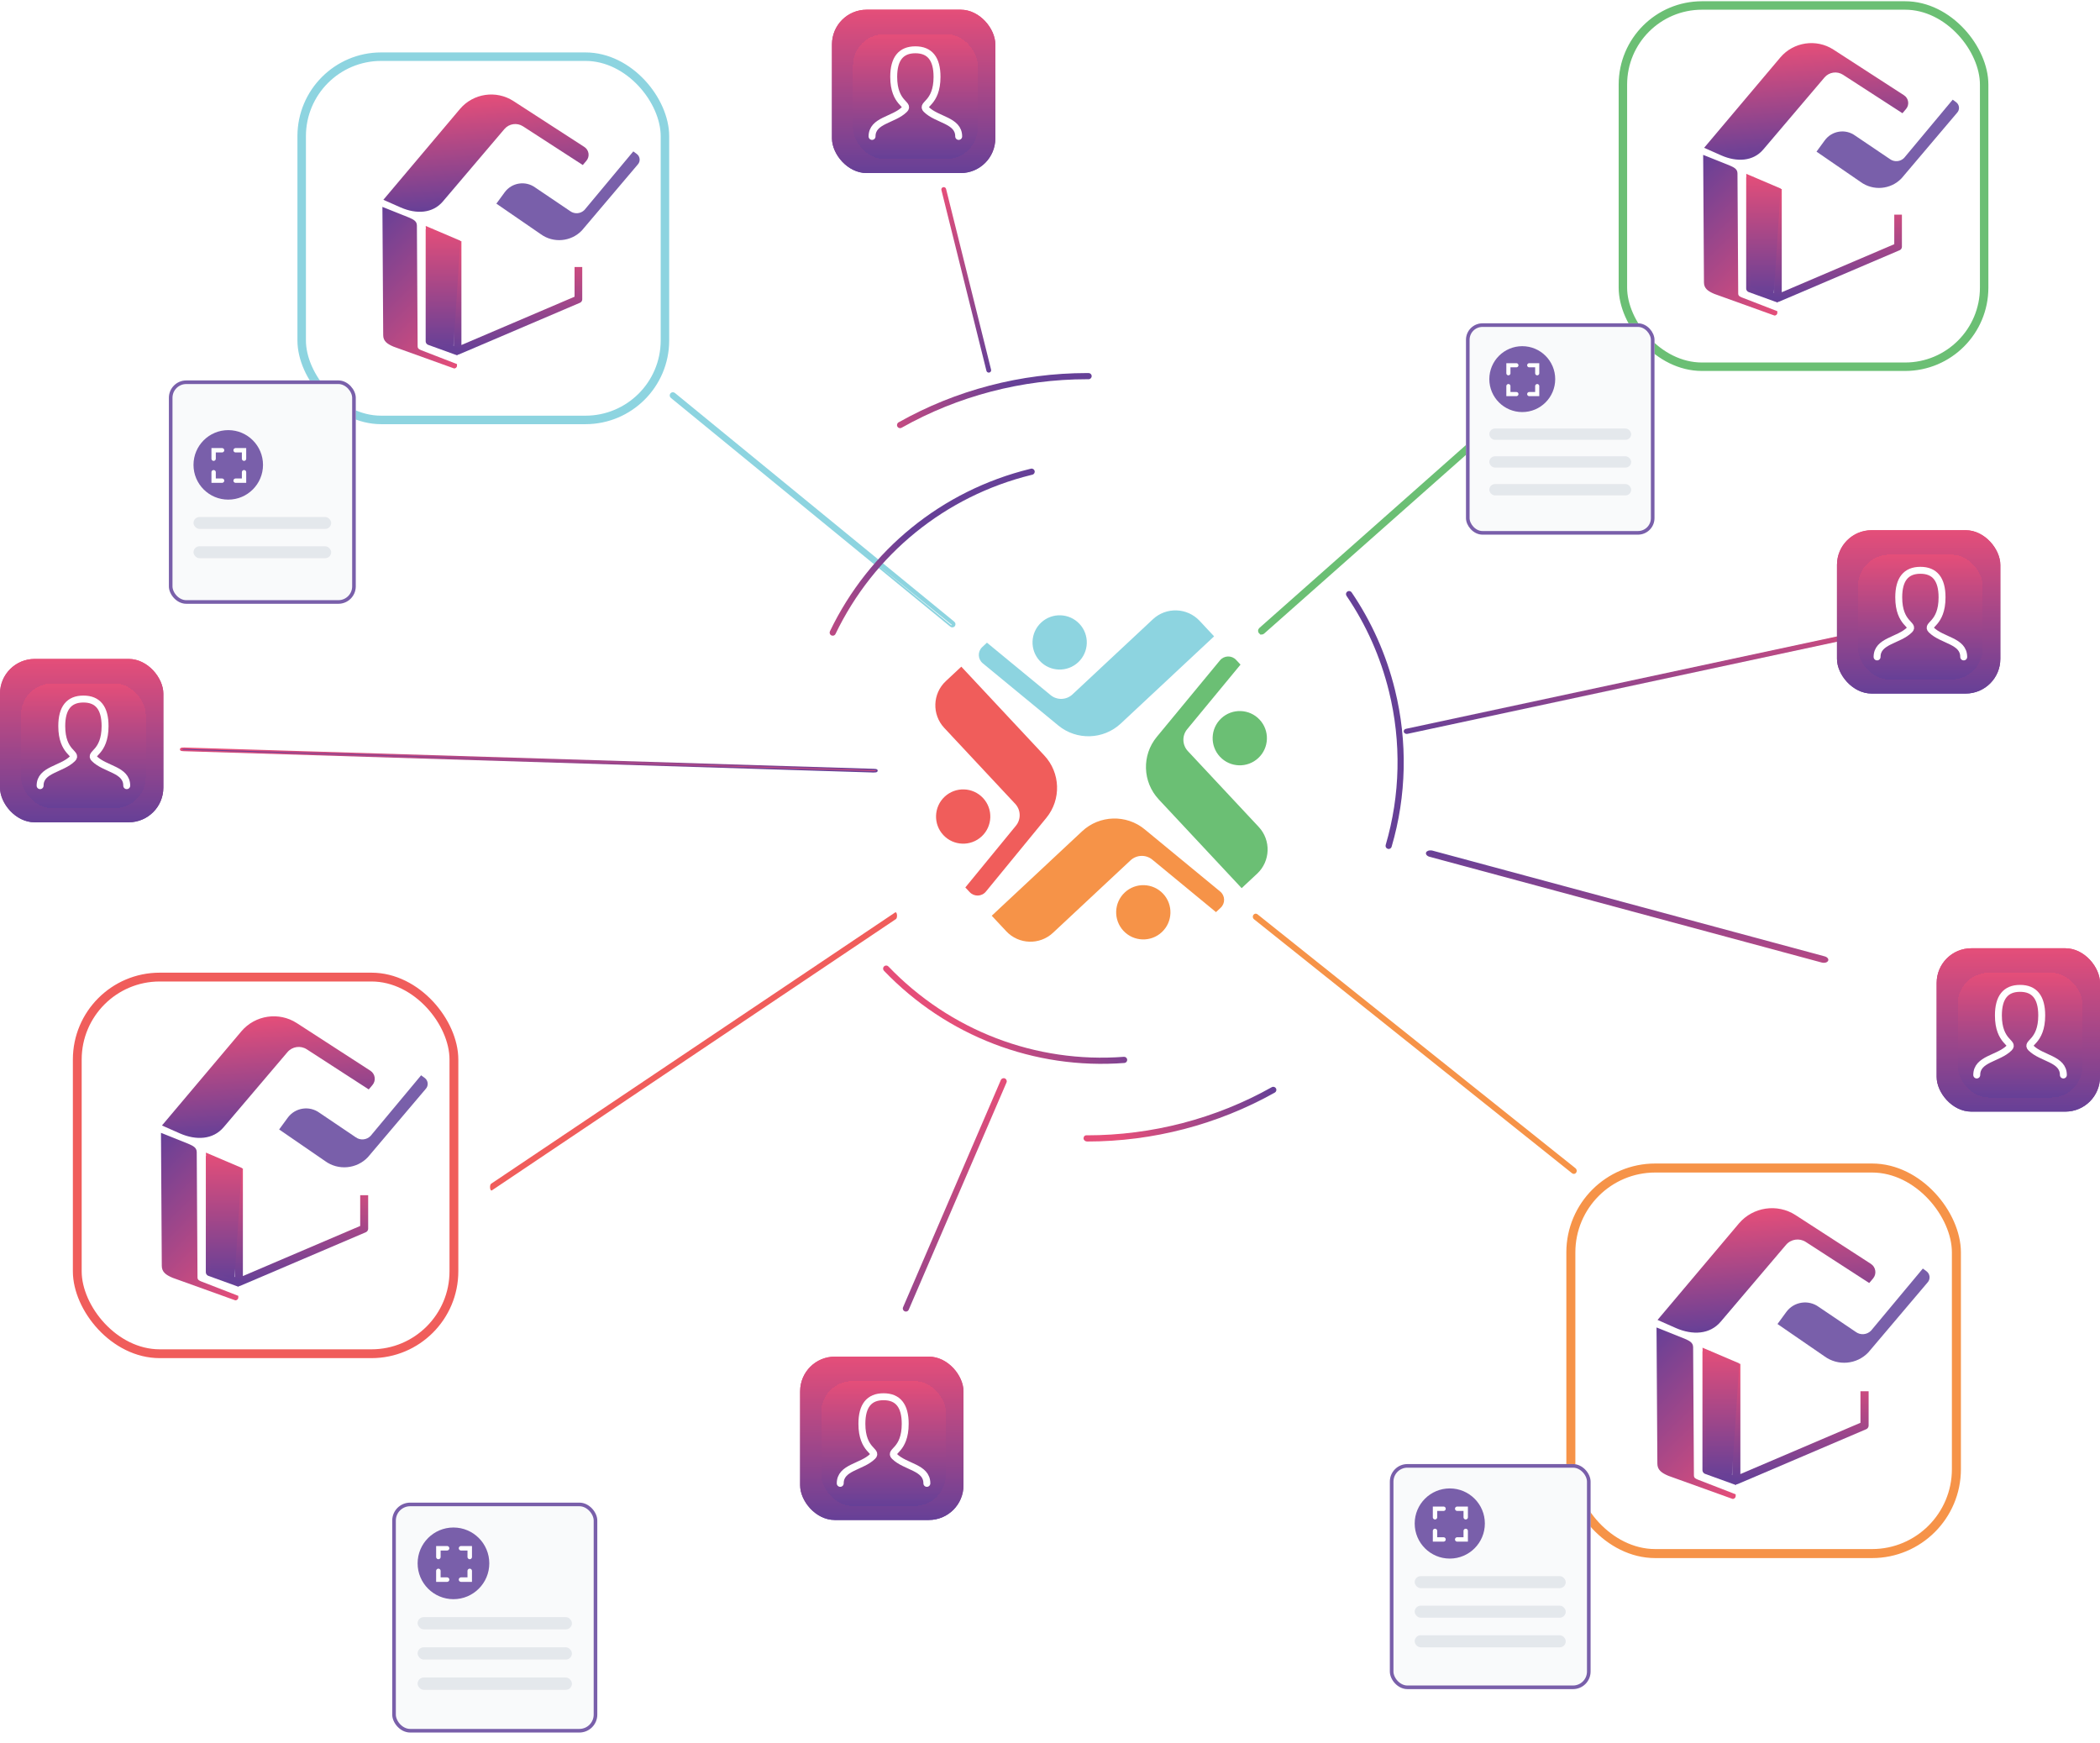 <svg width="582" height="483" viewBox="0 0 582 483" fill="none" xmlns="http://www.w3.org/2000/svg">
<path d="M349.083 175.344L349.084 175.345C349.183 175.461 349.311 175.543 349.45 175.586V175.624H349.679C349.864 175.624 350.048 175.558 350.197 175.425C350.197 175.425 350.197 175.425 350.198 175.424L440.823 95.174C441.152 94.883 441.187 94.38 440.904 94.048V94.048C440.619 93.71 440.12 93.673 439.79 93.966V93.966L439.79 93.966L349.163 174.218L349.162 174.218C348.838 174.507 348.799 175.01 349.083 175.344Z" fill="#6BBF74" stroke="#6BBF74" stroke-width="0.46"/>
<path d="M50.384 207.815C50.383 207.816 50.383 207.816 50.384 207.816L50.384 207.815ZM51.075 207.363L51.075 207.363L51.074 207.363C50.861 207.357 50.662 207.366 50.507 207.386C50.43 207.396 50.358 207.409 50.299 207.426C50.27 207.434 50.239 207.445 50.21 207.459C50.185 207.471 50.145 207.494 50.112 207.534C50.07 207.584 50.039 207.667 50.075 207.758C50.103 207.826 50.156 207.862 50.18 207.876C50.234 207.909 50.303 207.927 50.362 207.94C50.49 207.967 50.67 207.985 50.871 207.989C50.872 207.989 50.872 207.989 50.872 207.989L241.938 213.891V213.896H242.137C242.32 213.896 242.494 213.885 242.633 213.865C242.701 213.856 242.766 213.843 242.82 213.827C242.847 213.819 242.875 213.809 242.902 213.796C242.926 213.784 242.964 213.763 242.996 213.725C243.039 213.675 243.071 213.591 243.034 213.5C243.007 213.431 242.953 213.395 242.929 213.381C242.875 213.348 242.806 213.33 242.747 213.317C242.619 213.29 242.44 213.272 242.238 213.268C242.238 213.268 242.237 213.268 242.237 213.268L51.075 207.363Z" fill="url(#paint0_linear_4269_31671)" stroke="url(#paint1_linear_4269_31671)" stroke-width="0.397"/>
<path d="M136.208 329.945C136.034 329.945 135.875 329.667 135.826 329.248C135.767 328.74 135.89 328.215 136.101 328.074L248.102 252.867C248.315 252.722 248.532 253.021 248.59 253.529C248.649 254.038 248.526 254.563 248.315 254.704L136.314 329.911C136.279 329.936 136.242 329.945 136.208 329.945Z" fill="#F05D5B"/>
<path d="M186.078 110.096L186.078 110.096C185.806 109.871 185.759 109.465 185.976 109.183C186.197 108.896 186.605 108.85 186.882 109.076L186.883 109.077L264.332 172.483L264.333 172.483C264.605 172.708 264.653 173.114 264.435 173.397M186.078 110.096L264.435 173.397M186.078 110.096L186.079 110.097L263.526 173.502C263.526 173.502 263.526 173.502 263.526 173.502M186.078 110.096L263.526 173.502M264.435 173.397C264.309 173.561 264.119 173.648 263.93 173.648H263.929C263.786 173.648 263.644 173.6 263.526 173.502M264.435 173.397L263.526 173.502" fill="#8DD4E0" stroke="#8DD4E0" stroke-width="0.467"/>
<path d="M234.295 402.459C234.184 402.459 234.069 402.436 233.957 402.39C233.524 402.202 233.321 401.695 233.509 401.266L236.727 393.792C236.915 393.355 237.414 393.155 237.852 393.343C238.285 393.531 238.488 394.038 238.3 394.467L235.085 401.941C234.943 402.267 234.629 402.459 234.299 402.459H234.295ZM251.061 363.495C250.949 363.495 250.834 363.472 250.723 363.426C250.29 363.238 250.086 362.732 250.274 362.302L277.375 299.325C277.563 298.892 278.066 298.685 278.5 298.876C278.933 299.064 279.136 299.571 278.948 300L251.847 362.977C251.705 363.303 251.391 363.495 251.061 363.495Z" fill="url(#paint2_linear_4269_31671)"/>
<path d="M396.724 235.689C396.818 235.701 396.912 235.722 397.006 235.742L505.692 265.046C506.443 265.248 506.873 265.795 506.651 266.268C506.428 266.742 505.666 266.962 504.888 266.76L396.202 237.457C395.451 237.254 395.021 236.708 395.244 236.234C395.44 235.819 396.066 235.603 396.724 235.689ZM559.75 279.642C559.844 279.654 559.938 279.675 560.031 279.699L573.615 283.362C574.366 283.565 574.796 284.111 574.573 284.585C574.351 285.054 573.571 285.268 572.811 285.077L559.228 281.413C558.476 281.211 558.046 280.664 558.269 280.191C558.465 279.78 559.092 279.559 559.749 279.646L559.75 279.642Z" fill="url(#paint3_linear_4269_31671)"/>
<path d="M274.03 103.267C273.73 103.267 273.46 103.068 273.386 102.773L260.902 52.653C260.816 52.307 261.036 51.96 261.392 51.874C261.742 51.796 262.104 52.004 262.194 52.35L274.677 102.47C274.763 102.817 274.543 103.163 274.187 103.25C274.136 103.261 274.083 103.267 274.033 103.267H274.03Z" fill="url(#paint4_linear_4269_31671)"/>
<path d="M389.872 203.401C389.493 203.401 389.149 203.182 389.05 202.856C388.937 202.47 389.209 202.08 389.664 201.984L547.572 168.128C548.023 168.028 548.488 168.263 548.598 168.649C548.712 169.036 548.439 169.425 547.985 169.522L390.076 203.378C390.005 203.394 389.936 203.401 389.868 203.401H389.872Z" fill="url(#paint5_linear_4269_31671)"/>
<path d="M435.811 325.012L435.813 325.013C435.918 325.095 436.044 325.141 436.174 325.141H436.176C436.376 325.141 436.565 325.033 436.681 324.854L436.681 324.852C436.864 324.563 436.81 324.159 436.539 323.942L436.539 323.942L348.375 253.534L348.375 253.534L348.374 253.534C348.094 253.312 347.701 253.387 347.505 253.693L347.505 253.693L347.505 253.694C347.322 253.983 347.376 254.388 347.647 254.605L347.647 254.605L435.811 325.012Z" fill="#F69348" stroke="#F69348" stroke-width="0.384"/>
<path d="M311.748 294.572C311.703 294.583 311.657 294.591 311.607 294.595C286.658 296.486 262.378 287.168 244.979 269.035C244.653 268.692 244.662 268.149 245.004 267.824C245.354 267.493 245.89 267.507 246.216 267.849C263.256 285.612 287.042 294.74 311.475 292.889C311.948 292.852 312.359 293.205 312.393 293.678C312.426 294.101 312.143 294.479 311.745 294.577L311.748 294.572ZM385.059 235.261C384.917 235.296 384.763 235.294 384.613 235.248C384.158 235.116 383.898 234.638 384.032 234.186C388.089 220.373 388.402 205.637 384.935 191.579C382.59 182.061 378.635 173.162 373.176 165.134C372.91 164.741 373.012 164.21 373.405 163.944C373.801 163.676 374.328 163.779 374.595 164.172C380.167 172.369 384.206 181.454 386.601 191.173C390.137 205.526 389.82 220.567 385.676 234.67C385.588 234.973 385.346 235.19 385.059 235.261ZM230.988 176.155C230.802 176.2 230.6 176.183 230.412 176.095C229.987 175.892 229.809 175.378 230.012 174.953C240.883 152.357 261.07 135.965 285.391 129.973L285.708 129.895C286.17 129.781 286.63 130.063 286.743 130.521C286.856 130.979 286.575 131.443 286.117 131.556L285.8 131.634C261.978 137.503 242.207 153.563 231.554 175.695C231.44 175.937 231.226 176.096 230.988 176.155Z" fill="url(#paint6_linear_4269_31671)"/>
<path d="M301.265 316.36C300.789 316.36 300.298 315.976 300.298 315.5C300.298 315.024 300.57 314.645 301.046 314.645H301.288C319.212 314.645 336.918 310.033 352.463 301.309C352.881 301.075 353.399 301.224 353.63 301.635C353.86 302.049 353.714 302.571 353.304 302.801C337.497 311.671 319.504 316.363 301.261 316.363L301.265 316.36ZM249.452 118.659C249.153 118.659 248.862 118.502 248.704 118.222C248.474 117.811 248.616 117.29 249.03 117.056C264.887 108.116 282.945 103.39 301.261 103.39H301.695C302.17 103.39 302.55 103.774 302.55 104.245C302.55 104.717 302.166 105.101 301.695 105.101H301.261C283.241 105.101 265.474 109.751 249.871 118.548C249.74 118.621 249.594 118.659 249.452 118.659Z" fill="url(#paint7_linear_4269_31671)"/>
<path d="M321.129 221.537C316.626 216.718 316.395 209.303 320.598 204.216L338.104 183.019C339.253 181.631 341.351 181.571 342.579 182.885L343.8 184.191L329.015 202.103C327.552 203.872 327.635 206.469 329.201 208.154L348.843 229.173C352.299 232.871 352.102 238.681 348.404 242.137L344.116 246.144L321.136 221.553L321.129 221.537Z" fill="#6BBF74"/>
<path d="M338.099 209.72C335.265 206.687 335.426 201.92 338.459 199.086C341.492 196.252 346.258 196.413 349.093 199.446C351.927 202.479 351.765 207.246 348.732 210.08C345.7 212.914 340.933 212.753 338.099 209.72Z" fill="#6BBF74"/>
<path d="M273.53 178.116L291.172 192.647C292.95 194.11 295.531 194.026 297.216 192.46L319.507 171.629C323.205 168.173 329.015 168.37 332.471 172.069L336.478 176.357L310.615 200.525C305.813 205.012 298.373 205.242 293.302 201.064L272.358 183.819C270.969 182.671 270.901 180.572 272.216 179.336L273.522 178.115L273.53 178.116Z" fill="#8DD4E0"/>
<path d="M288.181 183.18C285.347 180.147 285.509 175.381 288.542 172.546C291.574 169.712 296.341 169.874 299.175 172.907C302.009 175.939 301.848 180.706 298.815 183.54C295.782 186.375 291.015 186.213 288.181 183.18Z" fill="#8DD4E0"/>
<path d="M274.856 253.783L299.911 230.371C304.713 225.883 312.152 225.654 317.224 229.831L338.168 247.085C339.556 248.233 339.624 250.332 338.31 251.568L337.004 252.789L319.361 238.249C317.584 236.786 315.003 236.87 313.318 238.436L291.827 258.519C288.129 261.975 282.319 261.778 278.863 258.08L274.856 253.792L274.856 253.783Z" fill="#F69348"/>
<path d="M311.361 257.973C308.527 254.94 308.688 250.173 311.721 247.339C314.754 244.505 319.521 244.667 322.355 247.7C325.189 250.732 325.027 255.499 321.995 258.333C318.962 261.167 314.195 261.006 311.361 257.973Z" fill="#F69348"/>
<path d="M267.534 245.949L281.566 228.828C283.013 227.058 282.93 224.469 281.371 222.793L261.69 201.731C258.234 198.033 258.431 192.223 262.129 188.767L266.417 184.76L289.42 209.376C293.916 214.187 294.155 221.578 289.985 226.666L273.23 247.105C272.089 248.502 269.974 248.569 268.746 247.246L267.534 245.949Z" fill="#F05D5B"/>
<path d="M261.442 231.434C258.607 228.401 258.769 223.634 261.802 220.8C264.835 217.966 269.601 218.127 272.436 221.16C275.27 224.193 275.108 228.96 272.075 231.794C269.042 234.628 264.276 234.466 261.442 231.434Z" fill="#F05D5B"/>
<path d="M161.517 45.735L144.953 35.011C143.286 33.932 141.075 34.256 139.788 35.771L122.73 55.843C119.897 59.177 115.387 59.39 111.054 57.499L106.247 55.372L127.497 30.176C131.17 25.854 137.528 24.92 142.289 28.002L161.952 40.73C163.257 41.576 163.52 43.375 162.514 44.56L161.517 45.733L161.517 45.735Z" fill="url(#paint8_linear_4269_31671)"/>
<path d="M175.515 41.956L162.008 58.157C160.956 59.26 159.248 59.412 158.017 58.51L148.356 51.985C145.647 49.999 141.846 50.586 139.863 53.297L137.566 56.438L149.839 64.878C153.35 67.452 158.263 67.018 161.267 63.868L176.731 45.618C177.555 44.754 177.431 43.362 176.468 42.657L175.516 41.958L175.515 41.956Z" fill="#795FAA"/>
<path d="M126.812 67.901V97.232L160.299 82.936V75.069" stroke="url(#paint9_linear_4269_31671)" stroke-width="2.131" stroke-linecap="square" stroke-linejoin="round"/>
<path d="M126.103 97.133L119.036 94.573V64.592" stroke="url(#paint10_linear_4269_31671)" stroke-width="2.131" stroke-linecap="square" stroke-linejoin="round"/>
<path d="M127.6 66.719L117.987 62.622L119.248 94.218L125.63 96.582L127.6 66.719Z" fill="url(#paint11_linear_4269_31671)"/>
<path d="M106.2 92.871C106.201 94.526 107.27 95.314 109.091 96.084L125.818 102.102C126.264 102.154 126.655 101.802 126.65 101.353L126.653 100.908L116.754 97.067C116.174 96.811 115.746 96.653 115.746 95.945L115.54 62.496C115.526 61.232 114.519 60.806 113.226 60.236L105.982 57.34L106.201 92.871L106.2 92.871Z" fill="url(#paint12_linear_4269_31671)"/>
<rect x="83.609" y="15.706" width="100.675" height="100.675" rx="22.035" stroke="#8DD4E0" stroke-width="2.355"/>
<path d="M527.251 31.381L510.777 20.717C509.12 19.643 506.922 19.965 505.641 21.472L488.678 41.434C485.86 44.749 481.375 44.961 477.066 43.081L472.286 40.965L493.418 15.909C497.071 11.61 503.394 10.681 508.128 13.746L527.683 26.404C528.98 27.245 529.243 29.035 528.242 30.213L527.251 31.379L527.251 31.381Z" fill="url(#paint13_linear_4269_31671)"/>
<path d="M541.174 27.623L527.741 43.735C526.695 44.832 524.997 44.983 523.773 44.085L514.165 37.596C511.471 35.621 507.691 36.206 505.719 38.902L503.434 42.025L515.639 50.418C519.132 52.979 524.017 52.547 527.005 49.414L542.384 31.265C543.202 30.405 543.08 29.022 542.122 28.32L541.175 27.625L541.174 27.623Z" fill="#795FAA"/>
<path d="M492.739 53.425V82.595L526.041 68.378V60.554" stroke="url(#paint14_linear_4269_31671)" stroke-width="2.12" stroke-linecap="square" stroke-linejoin="round"/>
<path d="M492.031 82.496L485.002 79.95V50.134" stroke="url(#paint15_linear_4269_31671)" stroke-width="2.12" stroke-linecap="square" stroke-linejoin="round"/>
<path d="M493.519 52.25L483.96 48.175L485.213 79.597L491.56 81.947L493.519 52.25Z" fill="url(#paint16_linear_4269_31671)"/>
<path d="M472.239 78.258C472.24 79.903 473.303 80.687 475.114 81.453L491.749 87.437C492.192 87.489 492.581 87.139 492.576 86.693L492.58 86.25L482.735 82.431C482.158 82.176 481.732 82.019 481.732 81.315L481.528 48.05C481.513 46.793 480.512 46.37 479.226 45.803L472.022 42.922L472.24 78.257L472.239 78.258Z" fill="url(#paint17_linear_4269_31671)"/>
<rect x="449.774" y="1.518" width="100.119" height="100.119" rx="21.914" stroke="#6BBF74" stroke-width="2.342"/>
<path d="M518.04 355.58L500.459 344.198C498.69 343.052 496.344 343.396 494.978 345.004L476.873 366.308C473.866 369.847 469.08 370.073 464.48 368.066L459.379 365.808L481.932 339.066C485.831 334.479 492.579 333.488 497.632 336.759L518.502 350.268C519.886 351.166 520.166 353.075 519.098 354.333L518.04 355.577L518.04 355.58Z" fill="url(#paint18_linear_4269_31671)"/>
<path d="M532.898 351.57L518.561 368.765C517.444 369.936 515.632 370.097 514.325 369.139L504.071 362.213C501.196 360.106 497.162 360.729 495.058 363.606L492.619 366.94L505.645 375.898C509.372 378.63 514.586 378.169 517.775 374.826L534.188 355.456C535.062 354.538 534.931 353.062 533.909 352.313L532.898 351.571L532.898 351.57Z" fill="#795FAA"/>
<path d="M481.202 379.106V410.238L516.744 395.064V386.715" stroke="url(#paint19_linear_4269_31671)" stroke-width="2.262" stroke-linecap="square" stroke-linejoin="round"/>
<path d="M480.453 410.132L472.952 407.415V375.594" stroke="url(#paint20_linear_4269_31671)" stroke-width="2.262" stroke-linecap="square" stroke-linejoin="round"/>
<path d="M482.04 377.852L471.837 373.503L473.175 407.038L479.949 409.547L482.04 377.852Z" fill="url(#paint21_linear_4269_31671)"/>
<path d="M459.326 405.609C459.327 407.365 460.462 408.201 462.394 409.019L480.148 415.406C480.621 415.461 481.036 415.088 481.031 414.611L481.034 414.139L470.528 410.062C469.912 409.79 469.457 409.623 469.457 408.872L469.239 373.369C469.224 372.028 468.155 371.576 466.783 370.971L459.094 367.896L459.327 405.608L459.326 405.609Z" fill="url(#paint22_linear_4269_31671)"/>
<rect x="435.35" y="323.708" width="106.853" height="106.853" rx="23.387" stroke="#F69348" stroke-width="2.499"/>
<path d="M102.192 301.927L85.018 290.808C83.289 289.689 80.998 290.025 79.663 291.596L61.977 312.407C59.04 315.864 54.364 316.085 49.87 314.124L44.887 311.919L66.919 285.795C70.728 281.314 77.32 280.346 82.255 283.541L102.643 296.738C103.996 297.615 104.269 299.48 103.225 300.709L102.192 301.925L102.192 301.927Z" fill="url(#paint23_linear_4269_31671)"/>
<path d="M116.709 298.009L102.704 314.807C101.613 315.951 99.843 316.108 98.567 315.172L88.549 308.407C85.741 306.348 81.8 306.957 79.744 309.768L77.362 313.024L90.087 321.775C93.728 324.444 98.821 323.994 101.937 320.727L117.97 301.806C118.824 300.909 118.695 299.467 117.697 298.735L116.709 298.011L116.709 298.009Z" fill="#795FAA"/>
<path d="M66.21 324.909V355.321L100.93 340.498V332.342" stroke="url(#paint24_linear_4269_31671)" stroke-width="2.21" stroke-linecap="square" stroke-linejoin="round"/>
<path d="M65.474 355.218L58.146 352.563V321.478" stroke="url(#paint25_linear_4269_31671)" stroke-width="2.21" stroke-linecap="square" stroke-linejoin="round"/>
<path d="M67.026 323.684L57.06 319.436L58.367 352.195L64.984 354.646L67.026 323.684Z" fill="url(#paint26_linear_4269_31671)"/>
<path d="M44.839 350.799C44.84 352.515 45.948 353.332 47.836 354.13L65.179 360.369C65.641 360.423 66.047 360.059 66.042 359.593L66.045 359.132L55.782 355.15C55.18 354.884 54.736 354.721 54.736 353.986L54.523 319.305C54.508 317.995 53.464 317.553 52.123 316.962L44.613 313.959L44.84 350.798L44.839 350.799Z" fill="url(#paint27_linear_4269_31671)"/>
<rect x="21.417" y="270.792" width="104.382" height="104.382" rx="22.847" stroke="#F05D5B" stroke-width="2.442"/>
<rect y="182.622" width="45.271" height="45.271" rx="9.604" fill="url(#paint28_linear_4269_31671)"/>
<g filter="url(#filter0_d_4269_31671)">
<rect x="5.349" y="187.97" width="34.574" height="34.574" rx="8.643" fill="url(#paint29_linear_4269_31671)" shape-rendering="crispEdges"/>
<path d="M10.634 216.301C10.634 211.8 16.636 211.8 19.637 208.798C21.138 207.298 16.636 207.298 16.636 199.795C16.636 194.793 18.637 192.292 22.639 192.292C26.641 192.292 28.641 194.793 28.641 199.795C28.641 207.298 24.139 207.298 25.64 208.798C28.641 211.8 34.643 211.8 34.643 216.301" stroke="white" stroke-width="1.921" stroke-linecap="round"/>
</g>
<rect x="0.24" y="182.862" width="44.791" height="44.791" rx="9.364" stroke="url(#paint30_linear_4269_31671)" stroke-width="0.48"/>
<rect x="230.574" y="2.689" width="45.271" height="45.271" rx="9.604" fill="url(#paint31_linear_4269_31671)"/>
<g filter="url(#filter1_d_4269_31671)">
<rect x="235.923" y="8.037" width="34.574" height="34.574" rx="8.643" fill="url(#paint32_linear_4269_31671)" shape-rendering="crispEdges"/>
<path d="M241.204 36.369C241.204 31.867 247.206 31.867 250.208 28.866C251.708 27.365 247.206 27.365 247.206 19.862C247.206 14.861 249.207 12.359 253.209 12.359C257.211 12.359 259.211 14.861 259.211 19.862C259.211 27.365 254.709 27.365 256.21 28.866C259.211 31.867 265.214 31.867 265.214 36.369" stroke="white" stroke-width="1.921" stroke-linecap="round"/>
</g>
<rect x="230.814" y="2.929" width="44.791" height="44.791" rx="9.364" stroke="url(#paint33_linear_4269_31671)" stroke-width="0.48"/>
<rect x="509.107" y="146.942" width="45.271" height="45.271" rx="9.604" fill="url(#paint34_linear_4269_31671)"/>
<g filter="url(#filter2_d_4269_31671)">
<rect x="514.455" y="152.291" width="34.574" height="34.574" rx="8.643" fill="url(#paint35_linear_4269_31671)" shape-rendering="crispEdges"/>
<path d="M519.738 180.622C519.738 176.12 525.741 176.12 528.742 173.119C530.242 171.618 525.741 171.618 525.741 164.115C525.741 159.114 527.741 156.612 531.743 156.612C535.745 156.612 537.745 159.114 537.745 164.115C537.745 171.618 533.244 171.618 534.744 173.119C537.745 176.12 543.748 176.12 543.748 180.622" stroke="white" stroke-width="1.921" stroke-linecap="round"/>
</g>
<rect x="509.347" y="147.182" width="44.791" height="44.791" rx="9.364" stroke="url(#paint36_linear_4269_31671)" stroke-width="0.48"/>
<rect x="536.729" y="262.805" width="45.271" height="45.271" rx="9.604" fill="url(#paint37_linear_4269_31671)"/>
<g filter="url(#filter3_d_4269_31671)">
<rect x="542.078" y="268.154" width="34.574" height="34.574" rx="8.643" fill="url(#paint38_linear_4269_31671)" shape-rendering="crispEdges"/>
<path d="M547.361 296.485C547.361 291.983 553.363 291.983 556.364 288.982C557.865 287.482 553.363 287.482 553.363 279.979C553.363 274.977 555.363 272.476 559.366 272.476C563.368 272.476 565.368 274.977 565.368 279.979C565.368 287.482 560.866 287.482 562.367 288.982C565.368 291.983 571.37 291.983 571.37 296.485" stroke="white" stroke-width="1.921" stroke-linecap="round"/>
</g>
<rect x="536.969" y="263.045" width="44.791" height="44.791" rx="9.364" stroke="url(#paint39_linear_4269_31671)" stroke-width="0.48"/>
<rect x="221.753" y="375.983" width="45.271" height="45.271" rx="9.604" fill="url(#paint40_linear_4269_31671)"/>
<g filter="url(#filter4_d_4269_31671)">
<rect x="227.101" y="381.332" width="34.574" height="34.574" rx="8.643" fill="url(#paint41_linear_4269_31671)" shape-rendering="crispEdges"/>
<path d="M232.385 409.663C232.385 405.162 238.387 405.162 241.388 402.16C242.889 400.66 238.387 400.66 238.387 393.157C238.387 388.155 240.387 385.654 244.389 385.654C248.391 385.654 250.392 388.155 250.392 393.157C250.392 400.66 245.89 400.66 247.391 402.16C250.392 405.162 256.394 405.162 256.394 409.663" stroke="white" stroke-width="1.921" stroke-linecap="round"/>
</g>
<rect x="221.993" y="376.223" width="44.791" height="44.791" rx="9.364" stroke="url(#paint42_linear_4269_31671)" stroke-width="0.48"/>
<g filter="url(#filter5_dddd_4269_31671)">
<rect x="406.288" y="24.173" width="52.241" height="58.568" rx="4.565" fill="#F9FAFB"/>
<rect x="406.788" y="24.673" width="51.241" height="57.568" rx="4.065" stroke="#795FAA"/>
<circle cx="421.885" cy="39.641" r="9.13" fill="#795FAA"/>
<path d="M420.26 43.787C420.015 43.787 418.041 43.787 418.041 43.787V41.568" stroke="white" stroke-width="1.141" stroke-linecap="round"/>
<path d="M426.029 41.568C426.029 41.813 426.029 43.787 426.029 43.787L423.81 43.787" stroke="white" stroke-width="1.141" stroke-linecap="round"/>
<path d="M423.81 35.798C424.055 35.798 426.029 35.798 426.029 35.798L426.029 38.017" stroke="white" stroke-width="1.141" stroke-linecap="round"/>
<path d="M418.041 38.017C418.041 37.772 418.041 35.798 418.041 35.798L420.26 35.798" stroke="white" stroke-width="1.141" stroke-linecap="round"/>
<g opacity="0.5">
<rect x="412.755" y="53.335" width="39.307" height="3.128" rx="1.564" fill="#D0D5DD"/>
</g>
<g opacity="0.5">
<rect x="412.755" y="61.028" width="39.307" height="3.128" rx="1.564" fill="#D0D5DD"/>
</g>
<g opacity="0.5">
<rect x="412.755" y="68.721" width="39.307" height="3.145" rx="1.564" fill="#D0D5DD"/>
</g>
</g>
<g filter="url(#filter6_dd_4269_31671)">
<rect x="46.806" y="80.954" width="51.793" height="61.899" rx="4.816" fill="#F9FAFB"/>
<rect x="47.306" y="81.454" width="50.793" height="60.899" rx="4.316" stroke="#795FAA"/>
<circle cx="63.259" cy="104.357" r="9.631" fill="#795FAA"/>
<path d="M61.546 108.731C61.287 108.731 59.205 108.731 59.205 108.731V106.39" stroke="white" stroke-width="1.204" stroke-linecap="round"/>
<path d="M67.634 106.39C67.634 106.649 67.634 108.731 67.634 108.731L65.293 108.731" stroke="white" stroke-width="1.204" stroke-linecap="round"/>
<path d="M65.292 100.304C65.55 100.304 67.633 100.304 67.633 100.304L67.633 102.645" stroke="white" stroke-width="1.204" stroke-linecap="round"/>
<path d="M59.206 102.645C59.206 102.386 59.206 100.304 59.206 100.304L61.547 100.304" stroke="white" stroke-width="1.204" stroke-linecap="round"/>
<g opacity="0.5">
<rect x="53.628" y="118.804" width="38.149" height="3.299" rx="1.65" fill="#D0D5DD"/>
</g>
<g opacity="0.5">
<rect x="53.628" y="126.919" width="38.149" height="3.299" rx="1.65" fill="#D0D5DD"/>
</g>
</g>
<g filter="url(#filter7_dddd_4269_31671)">
<rect x="108.705" y="345.264" width="56.831" height="63.714" rx="4.966" fill="#F9FAFB"/>
<rect x="109.205" y="345.764" width="55.831" height="62.714" rx="4.466" stroke="#795FAA"/>
<circle cx="125.673" cy="362.09" r="9.932" fill="#795FAA"/>
<path d="M123.906 366.6C123.64 366.6 121.492 366.6 121.492 366.6V364.186" stroke="white" stroke-width="1.242" stroke-linecap="round"/>
<path d="M130.182 364.186C130.182 364.453 130.182 366.6 130.182 366.6L127.768 366.6" stroke="white" stroke-width="1.242" stroke-linecap="round"/>
<path d="M127.769 357.91C128.036 357.91 130.184 357.91 130.184 357.91L130.184 360.324" stroke="white" stroke-width="1.242" stroke-linecap="round"/>
<path d="M121.494 360.324C121.494 360.057 121.494 357.91 121.494 357.91L123.908 357.91" stroke="white" stroke-width="1.242" stroke-linecap="round"/>
<g opacity="0.5">
<rect x="115.741" y="376.988" width="42.761" height="3.402" rx="1.701" fill="#D0D5DD"/>
</g>
<g opacity="0.5">
<rect x="115.741" y="385.356" width="42.761" height="3.402" rx="1.701" fill="#D0D5DD"/>
</g>
<g opacity="0.5">
<rect x="115.741" y="393.725" width="42.761" height="3.421" rx="1.701" fill="#D0D5DD"/>
</g>
</g>
<g filter="url(#filter8_dddd_4269_31671)">
<rect x="385.188" y="336.083" width="55.63" height="62.366" rx="4.861" fill="#F9FAFB"/>
<rect x="385.688" y="336.583" width="54.63" height="61.366" rx="4.361" stroke="#795FAA"/>
<circle cx="401.796" cy="352.553" r="9.722" fill="#795FAA"/>
<path d="M400.066 356.969C399.805 356.969 397.703 356.969 397.703 356.969V354.606" stroke="white" stroke-width="1.215" stroke-linecap="round"/>
<path d="M406.211 354.606C406.211 354.867 406.211 356.969 406.211 356.969L403.848 356.969" stroke="white" stroke-width="1.215" stroke-linecap="round"/>
<path d="M403.85 348.462C404.111 348.462 406.213 348.462 406.213 348.462L406.213 350.825" stroke="white" stroke-width="1.215" stroke-linecap="round"/>
<path d="M397.704 350.825C397.704 350.564 397.704 348.462 397.704 348.462L400.067 348.462" stroke="white" stroke-width="1.215" stroke-linecap="round"/>
<g opacity="0.5">
<rect x="392.074" y="367.136" width="41.857" height="3.331" rx="1.665" fill="#D0D5DD"/>
</g>
<g opacity="0.5">
<rect x="392.074" y="375.328" width="41.857" height="3.331" rx="1.665" fill="#D0D5DD"/>
</g>
<g opacity="0.5">
<rect x="392.074" y="383.52" width="41.857" height="3.349" rx="1.665" fill="#D0D5DD"/>
</g>
</g>
<defs>
<filter id="filter0_d_4269_31671" x="2.948" y="186.53" width="42.258" height="40.336" filterUnits="userSpaceOnUse" color-interpolation-filters="sRGB">
<feFlood flood-opacity="0" result="BackgroundImageFix"/>
<feColorMatrix in="SourceAlpha" type="matrix" values="0 0 0 0 0 0 0 0 0 0 0 0 0 0 0 0 0 0 127 0" result="hardAlpha"/>
<feOffset dx="0.48" dy="1.441"/>
<feGaussianBlur stdDeviation="1.441"/>
<feComposite in2="hardAlpha" operator="out"/>
<feColorMatrix type="matrix" values="0 0 0 0 0 0 0 0 0 0 0 0 0 0 0 0 0 0 0.06 0"/>
<feBlend mode="normal" in2="BackgroundImageFix" result="effect1_dropShadow_4269_31671"/>
<feBlend mode="normal" in="SourceGraphic" in2="effect1_dropShadow_4269_31671" result="shape"/>
</filter>
<filter id="filter1_d_4269_31671" x="233.522" y="6.597" width="42.26" height="40.336" filterUnits="userSpaceOnUse" color-interpolation-filters="sRGB">
<feFlood flood-opacity="0" result="BackgroundImageFix"/>
<feColorMatrix in="SourceAlpha" type="matrix" values="0 0 0 0 0 0 0 0 0 0 0 0 0 0 0 0 0 0 127 0" result="hardAlpha"/>
<feOffset dx="0.48" dy="1.441"/>
<feGaussianBlur stdDeviation="1.441"/>
<feComposite in2="hardAlpha" operator="out"/>
<feColorMatrix type="matrix" values="0 0 0 0 0 0 0 0 0 0 0 0 0 0 0 0 0 0 0.06 0"/>
<feBlend mode="normal" in2="BackgroundImageFix" result="effect1_dropShadow_4269_31671"/>
<feBlend mode="normal" in="SourceGraphic" in2="effect1_dropShadow_4269_31671" result="shape"/>
</filter>
<filter id="filter2_d_4269_31671" x="512.054" y="150.85" width="42.258" height="40.336" filterUnits="userSpaceOnUse" color-interpolation-filters="sRGB">
<feFlood flood-opacity="0" result="BackgroundImageFix"/>
<feColorMatrix in="SourceAlpha" type="matrix" values="0 0 0 0 0 0 0 0 0 0 0 0 0 0 0 0 0 0 127 0" result="hardAlpha"/>
<feOffset dx="0.48" dy="1.441"/>
<feGaussianBlur stdDeviation="1.441"/>
<feComposite in2="hardAlpha" operator="out"/>
<feColorMatrix type="matrix" values="0 0 0 0 0 0 0 0 0 0 0 0 0 0 0 0 0 0 0.06 0"/>
<feBlend mode="normal" in2="BackgroundImageFix" result="effect1_dropShadow_4269_31671"/>
<feBlend mode="normal" in="SourceGraphic" in2="effect1_dropShadow_4269_31671" result="shape"/>
</filter>
<filter id="filter3_d_4269_31671" x="539.677" y="266.713" width="42.256" height="40.336" filterUnits="userSpaceOnUse" color-interpolation-filters="sRGB">
<feFlood flood-opacity="0" result="BackgroundImageFix"/>
<feColorMatrix in="SourceAlpha" type="matrix" values="0 0 0 0 0 0 0 0 0 0 0 0 0 0 0 0 0 0 127 0" result="hardAlpha"/>
<feOffset dx="0.48" dy="1.441"/>
<feGaussianBlur stdDeviation="1.441"/>
<feComposite in2="hardAlpha" operator="out"/>
<feColorMatrix type="matrix" values="0 0 0 0 0 0 0 0 0 0 0 0 0 0 0 0 0 0 0.06 0"/>
<feBlend mode="normal" in2="BackgroundImageFix" result="effect1_dropShadow_4269_31671"/>
<feBlend mode="normal" in="SourceGraphic" in2="effect1_dropShadow_4269_31671" result="shape"/>
</filter>
<filter id="filter4_d_4269_31671" x="224.7" y="379.891" width="42.257" height="40.336" filterUnits="userSpaceOnUse" color-interpolation-filters="sRGB">
<feFlood flood-opacity="0" result="BackgroundImageFix"/>
<feColorMatrix in="SourceAlpha" type="matrix" values="0 0 0 0 0 0 0 0 0 0 0 0 0 0 0 0 0 0 127 0" result="hardAlpha"/>
<feOffset dx="0.48" dy="1.441"/>
<feGaussianBlur stdDeviation="1.441"/>
<feComposite in2="hardAlpha" operator="out"/>
<feColorMatrix type="matrix" values="0 0 0 0 0 0 0 0 0 0 0 0 0 0 0 0 0 0 0.06 0"/>
<feBlend mode="normal" in2="BackgroundImageFix" result="effect1_dropShadow_4269_31671"/>
<feBlend mode="normal" in="SourceGraphic" in2="effect1_dropShadow_4269_31671" result="shape"/>
</filter>
<filter id="filter5_dddd_4269_31671" x="380.8" y="18.467" width="103.217" height="131.988" filterUnits="userSpaceOnUse" color-interpolation-filters="sRGB">
<feFlood flood-opacity="0" result="BackgroundImageFix"/>
<feColorMatrix in="SourceAlpha" type="matrix" values="0 0 0 0 0 0 0 0 0 0 0 0 0 0 0 0 0 0 127 0" result="hardAlpha"/>
<feOffset/>
<feColorMatrix type="matrix" values="0 0 0 0 0 0 0 0 0 0 0 0 0 0 0 0 0 0 0.03 0"/>
<feBlend mode="normal" in2="BackgroundImageFix" result="effect1_dropShadow_4269_31671"/>
<feColorMatrix in="SourceAlpha" type="matrix" values="0 0 0 0 0 0 0 0 0 0 0 0 0 0 0 0 0 0 127 0" result="hardAlpha"/>
<feOffset dy="4.565"/>
<feGaussianBlur stdDeviation="5.136"/>
<feColorMatrix type="matrix" values="0 0 0 0 0 0 0 0 0 0 0 0 0 0 0 0 0 0 0.03 0"/>
<feBlend mode="normal" in2="effect1_dropShadow_4269_31671" result="effect2_dropShadow_4269_31671"/>
<feColorMatrix in="SourceAlpha" type="matrix" values="0 0 0 0 0 0 0 0 0 0 0 0 0 0 0 0 0 0 127 0" result="hardAlpha"/>
<feOffset dy="18.64"/>
<feGaussianBlur stdDeviation="9.32"/>
<feColorMatrix type="matrix" values="0 0 0 0 0 0 0 0 0 0 0 0 0 0 0 0 0 0 0.03 0"/>
<feBlend mode="normal" in2="effect2_dropShadow_4269_31671" result="effect3_dropShadow_4269_31671"/>
<feColorMatrix in="SourceAlpha" type="matrix" values="0 0 0 0 0 0 0 0 0 0 0 0 0 0 0 0 0 0 127 0" result="hardAlpha"/>
<feOffset dy="42.226"/>
<feGaussianBlur stdDeviation="12.744"/>
<feColorMatrix type="matrix" values="0 0 0 0 0 0 0 0 0 0 0 0 0 0 0 0 0 0 0.02 0"/>
<feBlend mode="normal" in2="effect3_dropShadow_4269_31671" result="effect4_dropShadow_4269_31671"/>
<feBlend mode="normal" in="SourceGraphic" in2="effect4_dropShadow_4269_31671" result="shape"/>
</filter>
<filter id="filter6_dd_4269_31671" x="27.142" y="74.934" width="91.121" height="107.247" filterUnits="userSpaceOnUse" color-interpolation-filters="sRGB">
<feFlood flood-opacity="0" result="BackgroundImageFix"/>
<feColorMatrix in="SourceAlpha" type="matrix" values="0 0 0 0 0 0 0 0 0 0 0 0 0 0 0 0 0 0 127 0" result="hardAlpha"/>
<feOffset dy="4.816"/>
<feGaussianBlur stdDeviation="5.418"/>
<feColorMatrix type="matrix" values="0 0 0 0 0 0 0 0 0 0 0 0 0 0 0 0 0 0 0.03 0"/>
<feBlend mode="normal" in2="BackgroundImageFix" result="effect1_dropShadow_4269_31671"/>
<feColorMatrix in="SourceAlpha" type="matrix" values="0 0 0 0 0 0 0 0 0 0 0 0 0 0 0 0 0 0 127 0" result="hardAlpha"/>
<feOffset dy="19.664"/>
<feGaussianBlur stdDeviation="9.832"/>
<feColorMatrix type="matrix" values="0 0 0 0 0 0 0 0 0 0 0 0 0 0 0 0 0 0 0.03 0"/>
<feBlend mode="normal" in2="effect1_dropShadow_4269_31671" result="effect2_dropShadow_4269_31671"/>
<feBlend mode="normal" in="SourceGraphic" in2="effect2_dropShadow_4269_31671" result="shape"/>
</filter>
<filter id="filter7_dddd_4269_31671" x="80.978" y="339.056" width="112.285" height="143.584" filterUnits="userSpaceOnUse" color-interpolation-filters="sRGB">
<feFlood flood-opacity="0" result="BackgroundImageFix"/>
<feColorMatrix in="SourceAlpha" type="matrix" values="0 0 0 0 0 0 0 0 0 0 0 0 0 0 0 0 0 0 127 0" result="hardAlpha"/>
<feOffset/>
<feColorMatrix type="matrix" values="0 0 0 0 0 0 0 0 0 0 0 0 0 0 0 0 0 0 0.03 0"/>
<feBlend mode="normal" in2="BackgroundImageFix" result="effect1_dropShadow_4269_31671"/>
<feColorMatrix in="SourceAlpha" type="matrix" values="0 0 0 0 0 0 0 0 0 0 0 0 0 0 0 0 0 0 127 0" result="hardAlpha"/>
<feOffset dy="4.966"/>
<feGaussianBlur stdDeviation="5.587"/>
<feColorMatrix type="matrix" values="0 0 0 0 0 0 0 0 0 0 0 0 0 0 0 0 0 0 0.03 0"/>
<feBlend mode="normal" in2="effect1_dropShadow_4269_31671" result="effect2_dropShadow_4269_31671"/>
<feColorMatrix in="SourceAlpha" type="matrix" values="0 0 0 0 0 0 0 0 0 0 0 0 0 0 0 0 0 0 127 0" result="hardAlpha"/>
<feOffset dy="20.278"/>
<feGaussianBlur stdDeviation="10.139"/>
<feColorMatrix type="matrix" values="0 0 0 0 0 0 0 0 0 0 0 0 0 0 0 0 0 0 0.03 0"/>
<feBlend mode="normal" in2="effect2_dropShadow_4269_31671" result="effect3_dropShadow_4269_31671"/>
<feColorMatrix in="SourceAlpha" type="matrix" values="0 0 0 0 0 0 0 0 0 0 0 0 0 0 0 0 0 0 127 0" result="hardAlpha"/>
<feOffset dy="45.936"/>
<feGaussianBlur stdDeviation="13.864"/>
<feColorMatrix type="matrix" values="0 0 0 0 0 0 0 0 0 0 0 0 0 0 0 0 0 0 0.02 0"/>
<feBlend mode="normal" in2="effect3_dropShadow_4269_31671" result="effect4_dropShadow_4269_31671"/>
<feBlend mode="normal" in="SourceGraphic" in2="effect4_dropShadow_4269_31671" result="shape"/>
</filter>
<filter id="filter8_dddd_4269_31671" x="358.047" y="330.007" width="109.911" height="140.548" filterUnits="userSpaceOnUse" color-interpolation-filters="sRGB">
<feFlood flood-opacity="0" result="BackgroundImageFix"/>
<feColorMatrix in="SourceAlpha" type="matrix" values="0 0 0 0 0 0 0 0 0 0 0 0 0 0 0 0 0 0 127 0" result="hardAlpha"/>
<feOffset/>
<feColorMatrix type="matrix" values="0 0 0 0 0 0 0 0 0 0 0 0 0 0 0 0 0 0 0.03 0"/>
<feBlend mode="normal" in2="BackgroundImageFix" result="effect1_dropShadow_4269_31671"/>
<feColorMatrix in="SourceAlpha" type="matrix" values="0 0 0 0 0 0 0 0 0 0 0 0 0 0 0 0 0 0 127 0" result="hardAlpha"/>
<feOffset dy="4.861"/>
<feGaussianBlur stdDeviation="5.469"/>
<feColorMatrix type="matrix" values="0 0 0 0 0 0 0 0 0 0 0 0 0 0 0 0 0 0 0.03 0"/>
<feBlend mode="normal" in2="effect1_dropShadow_4269_31671" result="effect2_dropShadow_4269_31671"/>
<feColorMatrix in="SourceAlpha" type="matrix" values="0 0 0 0 0 0 0 0 0 0 0 0 0 0 0 0 0 0 127 0" result="hardAlpha"/>
<feOffset dy="19.849"/>
<feGaussianBlur stdDeviation="9.925"/>
<feColorMatrix type="matrix" values="0 0 0 0 0 0 0 0 0 0 0 0 0 0 0 0 0 0 0.03 0"/>
<feBlend mode="normal" in2="effect2_dropShadow_4269_31671" result="effect3_dropShadow_4269_31671"/>
<feColorMatrix in="SourceAlpha" type="matrix" values="0 0 0 0 0 0 0 0 0 0 0 0 0 0 0 0 0 0 127 0" result="hardAlpha"/>
<feOffset dy="44.965"/>
<feGaussianBlur stdDeviation="13.57"/>
<feColorMatrix type="matrix" values="0 0 0 0 0 0 0 0 0 0 0 0 0 0 0 0 0 0 0.02 0"/>
<feBlend mode="normal" in2="effect3_dropShadow_4269_31671" result="effect4_dropShadow_4269_31671"/>
<feBlend mode="normal" in="SourceGraphic" in2="effect4_dropShadow_4269_31671" result="shape"/>
</filter>
<linearGradient id="paint0_linear_4269_31671" x1="247.696" y1="209.223" x2="69.507" y2="190.484" gradientUnits="userSpaceOnUse">
<stop stop-color="#E54E79"/>
<stop offset="1" stop-color="#664097"/>
</linearGradient>
<linearGradient id="paint1_linear_4269_31671" x1="146.555" y1="207.559" x2="146.555" y2="213.698" gradientUnits="userSpaceOnUse">
<stop stop-color="#E54E79"/>
<stop offset="1" stop-color="#664097"/>
</linearGradient>
<linearGradient id="paint2_linear_4269_31671" x1="256.229" y1="298.805" x2="256.229" y2="402.459" gradientUnits="userSpaceOnUse">
<stop stop-color="#E54E79"/>
<stop offset="1" stop-color="#664097"/>
</linearGradient>
<linearGradient id="paint3_linear_4269_31671" x1="483.213" y1="273.343" x2="486.605" y2="247.476" gradientUnits="userSpaceOnUse">
<stop stop-color="#E54E79"/>
<stop offset="1" stop-color="#664097"/>
</linearGradient>
<linearGradient id="paint4_linear_4269_31671" x1="267.79" y1="51.857" x2="267.79" y2="103.267" gradientUnits="userSpaceOnUse">
<stop stop-color="#E54E79"/>
<stop offset="1" stop-color="#664097"/>
</linearGradient>
<linearGradient id="paint5_linear_4269_31671" x1="468.824" y1="168.105" x2="468.824" y2="203.401" gradientUnits="userSpaceOnUse">
<stop stop-color="#E54E79"/>
<stop offset="1" stop-color="#664097"/>
</linearGradient>
<linearGradient id="paint6_linear_4269_31671" x1="182.809" y1="112.283" x2="224.944" y2="92.097" gradientUnits="userSpaceOnUse">
<stop stop-color="#E54E79"/>
<stop offset="1" stop-color="#664097"/>
</linearGradient>
<linearGradient id="paint7_linear_4269_31671" x1="202.951" y1="29.222" x2="244.821" y2="13.535" gradientUnits="userSpaceOnUse">
<stop stop-color="#E54E79"/>
<stop offset="1" stop-color="#664097"/>
</linearGradient>
<linearGradient id="paint8_linear_4269_31671" x1="132.852" y1="26.421" x2="135.344" y2="57.187" gradientUnits="userSpaceOnUse">
<stop stop-color="#E54E79"/>
<stop offset="1" stop-color="#664097"/>
</linearGradient>
<linearGradient id="paint9_linear_4269_31671" x1="143.555" y1="67.901" x2="143.555" y2="97.232" gradientUnits="userSpaceOnUse">
<stop stop-color="#E54E79"/>
<stop offset="1" stop-color="#664097"/>
</linearGradient>
<linearGradient id="paint10_linear_4269_31671" x1="122.569" y1="64.592" x2="122.569" y2="97.133" gradientUnits="userSpaceOnUse">
<stop stop-color="#E54E79"/>
<stop offset="1" stop-color="#664097"/>
</linearGradient>
<linearGradient id="paint11_linear_4269_31671" x1="122.794" y1="62.622" x2="122.794" y2="96.582" gradientUnits="userSpaceOnUse">
<stop stop-color="#E54E79"/>
<stop offset="1" stop-color="#664097"/>
</linearGradient>
<linearGradient id="paint12_linear_4269_31671" x1="130.824" y1="97.389" x2="98.085" y2="65.428" gradientUnits="userSpaceOnUse">
<stop stop-color="#E54E79"/>
<stop offset="1" stop-color="#664097"/>
</linearGradient>
<linearGradient id="paint13_linear_4269_31671" x1="498.743" y1="12.174" x2="501.222" y2="42.77" gradientUnits="userSpaceOnUse">
<stop stop-color="#E54E79"/>
<stop offset="1" stop-color="#664097"/>
</linearGradient>
<linearGradient id="paint14_linear_4269_31671" x1="509.39" y1="53.425" x2="509.39" y2="82.595" gradientUnits="userSpaceOnUse">
<stop stop-color="#E54E79"/>
<stop offset="1" stop-color="#664097"/>
</linearGradient>
<linearGradient id="paint15_linear_4269_31671" x1="488.516" y1="50.134" x2="488.516" y2="82.496" gradientUnits="userSpaceOnUse">
<stop stop-color="#E54E79"/>
<stop offset="1" stop-color="#664097"/>
</linearGradient>
<linearGradient id="paint16_linear_4269_31671" x1="488.739" y1="48.175" x2="488.739" y2="81.947" gradientUnits="userSpaceOnUse">
<stop stop-color="#E54E79"/>
<stop offset="1" stop-color="#664097"/>
</linearGradient>
<linearGradient id="paint17_linear_4269_31671" x1="496.727" y1="82.751" x2="464.169" y2="50.966" gradientUnits="userSpaceOnUse">
<stop stop-color="#E54E79"/>
<stop offset="1" stop-color="#664097"/>
</linearGradient>
<linearGradient id="paint18_linear_4269_31671" x1="487.616" y1="335.08" x2="490.261" y2="367.735" gradientUnits="userSpaceOnUse">
<stop stop-color="#E54E79"/>
<stop offset="1" stop-color="#664097"/>
</linearGradient>
<linearGradient id="paint19_linear_4269_31671" x1="498.973" y1="379.106" x2="498.973" y2="410.238" gradientUnits="userSpaceOnUse">
<stop stop-color="#E54E79"/>
<stop offset="1" stop-color="#664097"/>
</linearGradient>
<linearGradient id="paint20_linear_4269_31671" x1="476.702" y1="375.594" x2="476.702" y2="410.132" gradientUnits="userSpaceOnUse">
<stop stop-color="#E54E79"/>
<stop offset="1" stop-color="#664097"/>
</linearGradient>
<linearGradient id="paint21_linear_4269_31671" x1="476.939" y1="373.503" x2="476.939" y2="409.547" gradientUnits="userSpaceOnUse">
<stop stop-color="#E54E79"/>
<stop offset="1" stop-color="#664097"/>
</linearGradient>
<linearGradient id="paint22_linear_4269_31671" x1="485.461" y1="410.404" x2="450.713" y2="376.481" gradientUnits="userSpaceOnUse">
<stop stop-color="#E54E79"/>
<stop offset="1" stop-color="#664097"/>
</linearGradient>
<linearGradient id="paint23_linear_4269_31671" x1="72.471" y1="281.901" x2="75.055" y2="313.801" gradientUnits="userSpaceOnUse">
<stop stop-color="#E54E79"/>
<stop offset="1" stop-color="#664097"/>
</linearGradient>
<linearGradient id="paint24_linear_4269_31671" x1="83.57" y1="324.909" x2="83.57" y2="355.321" gradientUnits="userSpaceOnUse">
<stop stop-color="#E54E79"/>
<stop offset="1" stop-color="#664097"/>
</linearGradient>
<linearGradient id="paint25_linear_4269_31671" x1="61.81" y1="321.478" x2="61.81" y2="355.218" gradientUnits="userSpaceOnUse">
<stop stop-color="#E54E79"/>
<stop offset="1" stop-color="#664097"/>
</linearGradient>
<linearGradient id="paint26_linear_4269_31671" x1="62.043" y1="319.436" x2="62.043" y2="354.646" gradientUnits="userSpaceOnUse">
<stop stop-color="#E54E79"/>
<stop offset="1" stop-color="#664097"/>
</linearGradient>
<linearGradient id="paint27_linear_4269_31671" x1="70.369" y1="355.483" x2="36.425" y2="322.345" gradientUnits="userSpaceOnUse">
<stop stop-color="#E54E79"/>
<stop offset="1" stop-color="#664097"/>
</linearGradient>
<linearGradient id="paint28_linear_4269_31671" x1="22.636" y1="182.622" x2="22.636" y2="227.893" gradientUnits="userSpaceOnUse">
<stop stop-color="#E54E79"/>
<stop offset="1" stop-color="#664097"/>
</linearGradient>
<linearGradient id="paint29_linear_4269_31671" x1="22.636" y1="187.97" x2="22.636" y2="222.544" gradientUnits="userSpaceOnUse">
<stop stop-color="#E54E79"/>
<stop offset="1" stop-color="#664097"/>
</linearGradient>
<linearGradient id="paint30_linear_4269_31671" x1="22.636" y1="182.622" x2="22.636" y2="227.893" gradientUnits="userSpaceOnUse">
<stop stop-color="#E54E79"/>
<stop offset="1" stop-color="#664097"/>
</linearGradient>
<linearGradient id="paint31_linear_4269_31671" x1="253.21" y1="2.689" x2="253.21" y2="47.96" gradientUnits="userSpaceOnUse">
<stop stop-color="#E54E79"/>
<stop offset="1" stop-color="#664097"/>
</linearGradient>
<linearGradient id="paint32_linear_4269_31671" x1="253.21" y1="8.037" x2="253.21" y2="42.611" gradientUnits="userSpaceOnUse">
<stop stop-color="#E54E79"/>
<stop offset="1" stop-color="#664097"/>
</linearGradient>
<linearGradient id="paint33_linear_4269_31671" x1="253.21" y1="2.689" x2="253.21" y2="47.96" gradientUnits="userSpaceOnUse">
<stop stop-color="#E54E79"/>
<stop offset="1" stop-color="#664097"/>
</linearGradient>
<linearGradient id="paint34_linear_4269_31671" x1="531.742" y1="146.942" x2="531.742" y2="192.213" gradientUnits="userSpaceOnUse">
<stop stop-color="#E54E79"/>
<stop offset="1" stop-color="#664097"/>
</linearGradient>
<linearGradient id="paint35_linear_4269_31671" x1="531.742" y1="152.291" x2="531.742" y2="186.865" gradientUnits="userSpaceOnUse">
<stop stop-color="#E54E79"/>
<stop offset="1" stop-color="#664097"/>
</linearGradient>
<linearGradient id="paint36_linear_4269_31671" x1="531.742" y1="146.942" x2="531.742" y2="192.213" gradientUnits="userSpaceOnUse">
<stop stop-color="#E54E79"/>
<stop offset="1" stop-color="#664097"/>
</linearGradient>
<linearGradient id="paint37_linear_4269_31671" x1="559.364" y1="262.805" x2="559.364" y2="308.076" gradientUnits="userSpaceOnUse">
<stop stop-color="#E54E79"/>
<stop offset="1" stop-color="#664097"/>
</linearGradient>
<linearGradient id="paint38_linear_4269_31671" x1="559.364" y1="268.154" x2="559.364" y2="302.728" gradientUnits="userSpaceOnUse">
<stop stop-color="#E54E79"/>
<stop offset="1" stop-color="#664097"/>
</linearGradient>
<linearGradient id="paint39_linear_4269_31671" x1="559.364" y1="262.805" x2="559.364" y2="308.076" gradientUnits="userSpaceOnUse">
<stop stop-color="#E54E79"/>
<stop offset="1" stop-color="#664097"/>
</linearGradient>
<linearGradient id="paint40_linear_4269_31671" x1="244.388" y1="375.983" x2="244.388" y2="421.254" gradientUnits="userSpaceOnUse">
<stop stop-color="#E54E79"/>
<stop offset="1" stop-color="#664097"/>
</linearGradient>
<linearGradient id="paint41_linear_4269_31671" x1="244.388" y1="381.332" x2="244.388" y2="415.906" gradientUnits="userSpaceOnUse">
<stop stop-color="#E54E79"/>
<stop offset="1" stop-color="#664097"/>
</linearGradient>
<linearGradient id="paint42_linear_4269_31671" x1="244.388" y1="375.983" x2="244.388" y2="421.254" gradientUnits="userSpaceOnUse">
<stop stop-color="#E54E79"/>
<stop offset="1" stop-color="#664097"/>
</linearGradient>
</defs>
</svg>
